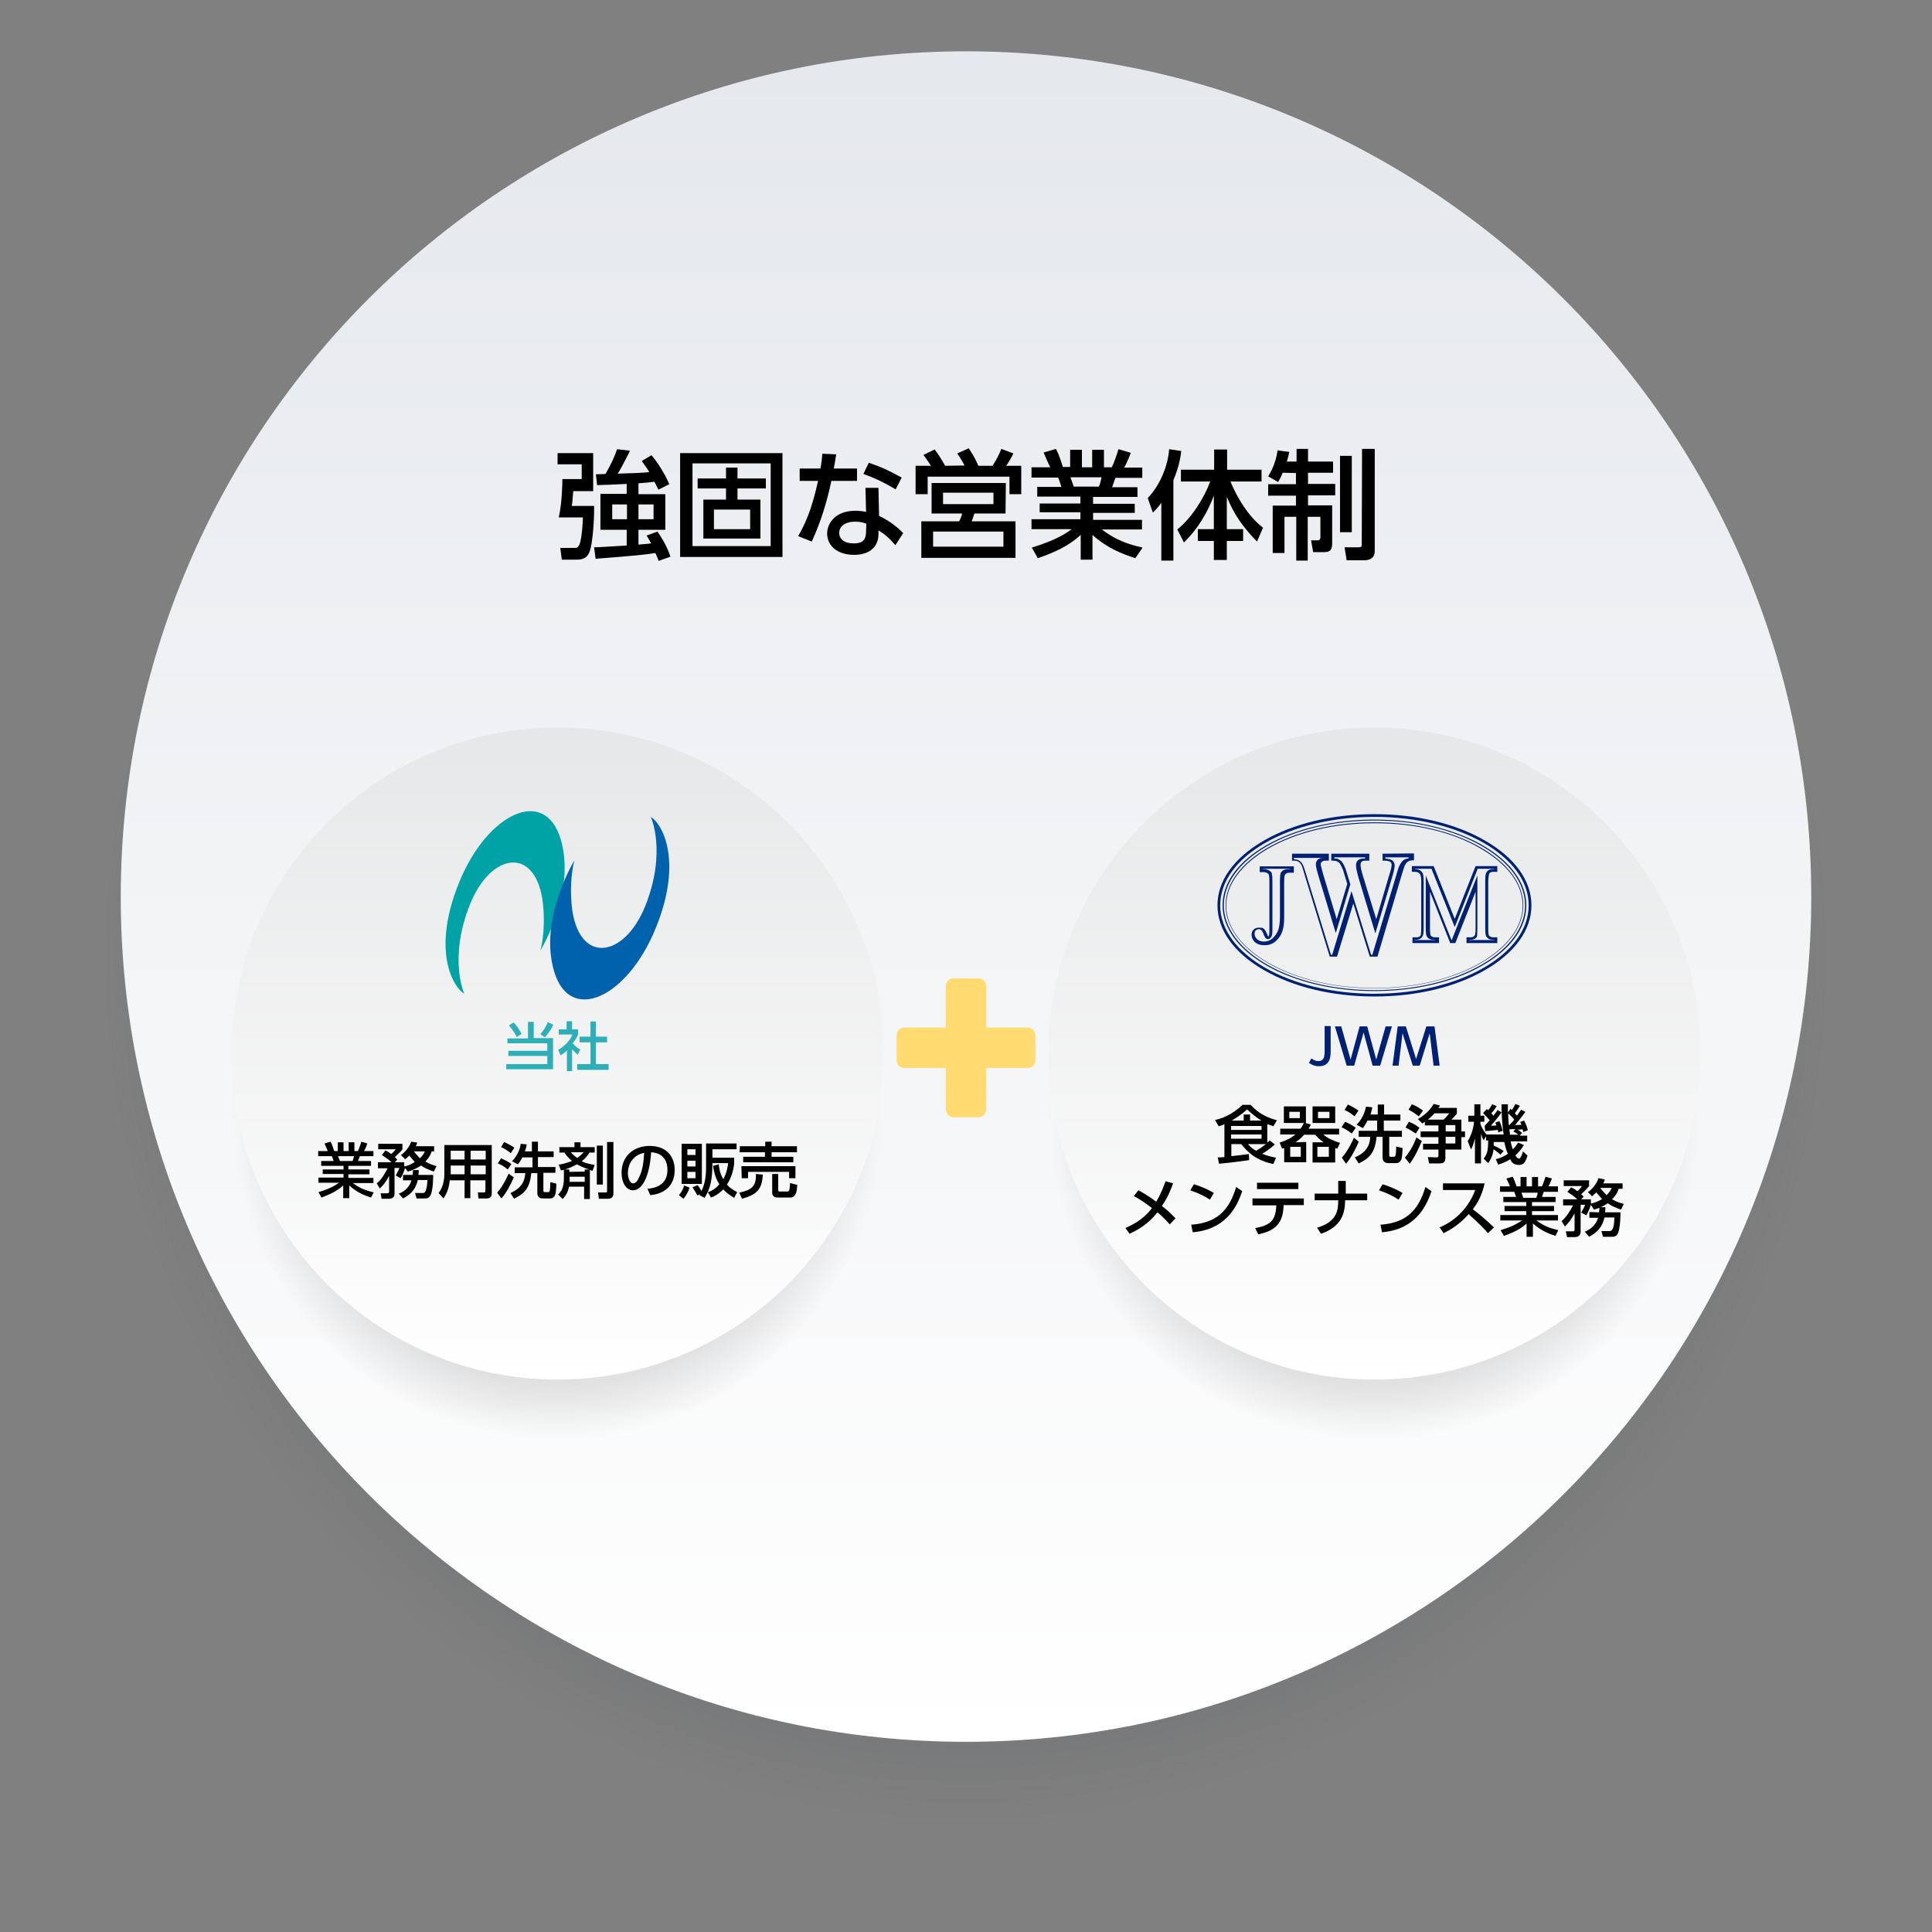 <?xml version="1.0" encoding="utf-8"?>
<!-- Generator: Adobe Illustrator 22.1.0, SVG Export Plug-In . SVG Version: 6.00 Build 0)  -->
<svg version="1.1" id="レイヤー_1" xmlns="http://www.w3.org/2000/svg" xmlns:xlink="http://www.w3.org/1999/xlink" x="0px"
	 y="0px" viewBox="0 0 640 640" style="enable-background:new 0 0 640 640;" xml:space="preserve">
<rect x="0" y="0" width="640" height="640" fill="#808080" stroke="none"/>
<style type="text/css">
	.st0{fill:url(#SVGID_1_);}
	.st1{fill:url(#SVGID_2_);}
	.st2{fill:url(#SVGID_3_);}
	.st3{fill:url(#SVGID_4_);}
	.st4{fill:url(#SVGID_5_);}
	.st5{fill:url(#SVGID_6_);}
	.st6{fill:#2EAEB7;}
	.st7{fill:#00A3A5;}
	.st8{fill:#0062AC;}
	.st9{fill:#FFDB71;}
	.st10{fill:#002173;}
</style>
<radialGradient id="SVGID_1_" cx="-747.77" cy="6563.352" r="285.3" gradientTransform="matrix(0 1 -1 0 6883.352 1065.07)" gradientUnits="userSpaceOnUse">
	<stop  offset="0.852" style="stop-color:#424953;stop-opacity:0.2"/>
	<stop  offset="1" style="stop-color:#424953;stop-opacity:0"/>
</radialGradient>
<path class="st0" d="M319.9,32c157.6,0,285.4,127.7,285.4,285.2S477.5,602.5,319.9,602.6c-157.6,0-285.2-127.8-285.2-285.4
	C34.7,159.7,162.4,32,319.9,32z"/>
<linearGradient id="SVGID_2_" gradientUnits="userSpaceOnUse" x1="-1048.07" y1="6563.352" x2="-488.07" y2="6563.352" gradientTransform="matrix(0 1 -1 0 6883.352 1065.07)">
	<stop  offset="0" style="stop-color:#E5E8EC"/>
	<stop  offset="1" style="stop-color:#FFFFFF"/>
</linearGradient>
<path class="st1" d="M320,17c154.6,0,280,125.3,280,280c0,154.6-125.4,280-280,280S40,451.6,40,297C40.1,142.3,165.4,17,320,17z"/>
<radialGradient id="SVGID_3_" cx="-695.87" cy="6428.052" r="108" gradientTransform="matrix(0 1 -1 0 6883.352 1065.07)" gradientUnits="userSpaceOnUse">
	<stop  offset="0.651" style="stop-color:#000000;stop-opacity:0.2"/>
	<stop  offset="1" style="stop-color:#000000;stop-opacity:0"/>
</radialGradient>
<path class="st2" d="M455.3,261.2c59.7,0,108,48.4,108,108c0,59.7-48.4,108-108,108c-59.7,0-108-48.4-108-108
	C347.3,309.5,395.6,261.1,455.3,261.2z"/>
<linearGradient id="SVGID_4_" gradientUnits="userSpaceOnUse" x1="-824.07" y1="6428.052" x2="-608.07" y2="6428.052" gradientTransform="matrix(0 1 -1 0 6883.352 1065.07)">
	<stop  offset="0" style="stop-color:#E6E7E8"/>
	<stop  offset="1" style="stop-color:#FFFFFF"/>
</linearGradient>
<path class="st3" d="M455.3,241c59.7,0,108,48.4,108,108c0,59.7-48.4,108-108,108c-59.7,0-108-48.4-108-108S395.6,241,455.3,241z"/>
<g>
	<path d="M184.7,150.1h11.8v12.6h-6.6c-0.3,3.5-0.3,3.9-0.5,4.9h7.4c0.1,4.7-0.5,12.3-1.4,14.9c-1,2.9-3,2.9-5,2.9h-4.3l-0.5-3.9
		h4.6c0.9,0,1.2,0,1.7-1c0.4-0.8,1-3.7,1.2-9.1h-8c1.1-4.9,1.2-11.4,1.2-12.7h6.4v-4.9h-8L184.7,150.1L184.7,150.1z M207.6,160.3
		c-1.4,0.1-8.3,0.4-9.8,0.4l-0.4-3.6c0.8,0,2,0,3.2-0.1c2-3.7,2.9-5.4,3.8-8.2l4.3,0.5c-2.3,4.6-3.6,7-4.1,7.6
		c6.2-0.2,7.3-0.2,10.5-0.5c-0.7-1.2-1.5-2.2-2.5-3.7l3.2-1.9c1.9,2.1,4.7,6.6,5.9,9.6l-3.6,1.8c-0.6-1.2-0.7-1.5-1.3-2.6
		c-1.5,0.2-4,0.4-5.3,0.5v3.6h8.9v11.8h-8.9v4.9c1-0.1,2.9-0.2,4.2-0.4c-0.6-1.1-0.9-1.6-1.5-2.6l3.6-1.3c2.5,3.6,3.8,6.7,4.3,8.3
		l-3.9,1.4c-0.4-1-0.5-1.3-1.1-2.6c-3.1,0.5-6.8,0.9-19.8,1.9l-0.5-3.8c1.5,0,9.1-0.5,10.8-0.6v-5.2h-8.7v-11.9h8.7L207.6,160.3
		L207.6,160.3z M202.8,167.1v4.9h4.9v-4.9H202.8z M211.5,167.1v4.9h5v-4.9H211.5z"/>
	<path d="M259.2,150.1v34.4h-33.9v-34.4H259.2z M229.4,153.5v27.4h25.9v-27.4H229.4z M251.9,165.5v12.9H233v-12.9h7.5v-3.7h-9.4
		v-3.3h9.4v-3.6h3.8v3.6h9.4v3.3h-9.4v3.7H251.9z M236.5,168.8v6.5h12v-6.5H236.5z"/>
	<path d="M283.9,155.2v4.1h-8.5c-1.5,7.2-3.6,13.8-6.5,20.1l-4.5-1.8c3.6-6.1,5.2-12.2,6.6-18.3h-6.1v-4.1h6.9
		c0.3-1.8,0.5-3.1,0.6-4.9l4.6,0.2c-0.4,2.5-0.5,3.3-0.8,4.7H283.9z M291.2,170.9c3.3,1.5,6.3,3.9,8,5.7l-2.6,4
		c-2.2-2.6-3.9-3.9-5.6-4.9v1.2c0,5-3.9,6.9-8,6.9c-6,0-9-3.3-9-7.1c0-3.2,2.6-7.5,9.3-7.5c1.6,0,2.9,0.2,3.6,0.4l-0.2-8h4.3
		L291.2,170.9z M287,173.5c-0.8-0.3-1.9-0.7-3.7-0.7c-3.4,0-5.3,1.6-5.3,3.7c0,0.7,0.2,3.5,4.9,3.5c3.2,0,4-1.5,4-4.1L287,173.5
		L287,173.5z M296.7,162.1c-4.1-2.4-6.8-3.7-10.7-5.1l1.8-3.7c4.2,1.4,6.7,2.6,10.9,4.9L296.7,162.1z"/>
	<path d="M319.5,154.2c-0.2-0.5-1.3-2.4-2.4-4l3.8-1.7c1.7,2.6,2.3,3.7,3.2,5.8h4.7c1.4-2.2,2.1-3.6,2.9-5.6l4,1.5
		c-0.8,1.7-2,3.6-2.4,4.1h5v9.4h-3.9v-5.8h-27.1v5.8h-4v-9.4h5.1c-1.3-2-2.1-3.1-2.5-3.6l3.7-1.8c0.9,1.1,1.9,2.6,3.5,5.4
		L319.5,154.2L319.5,154.2z M333.1,170.1h-10.3l-0.9,2.6h14.5v12.1h-31.2v-12.1h12.5c0.5-0.9,0.8-1.6,1-2.6h-10.1V160h24.6
		L333.1,170.1L333.1,170.1z M332.4,176.1h-23.3v5h23.3V176.1z M329.1,163.2h-16.7v3.8h16.7V163.2z"/>
	<path d="M376.1,184.9c-4.3-1.4-9.2-3.2-14.2-7.7v8.2H358v-8.2c-2.5,2.2-5.9,4.9-14.2,7.7l-2-3.5c8.1-2.5,11.5-4.8,13.2-6.1h-13.3
		V172h16.2v-2.3h-13.5v-2.9h13.5v-2.3h-14.3v-3.2h8c-0.2-0.6-0.7-2.4-1.1-3.1h-8.8v-3.4h6.2c-0.3-0.6-1.5-3.2-2.2-4.9l4.1-1.2
		c1,1.9,1.5,3.5,2.3,6h2.4V149h3.9v5.8h3.4V149h3.9v5.8h2.6c0.8-1.6,1.7-4.3,2.2-6l4.1,1.2c-0.2,0.4-1,2.8-2.2,4.9h6v3.4h-8.9
		c-0.2,0.5-0.9,2.6-1.1,3.1h8.4v3.2h-14.7v2.3h13.8v3h-13.8v2.3h16.2v3.2H365c4.6,3.5,8.7,4.9,13.5,6L376.1,184.9z M364,161.2
		c0.3-0.6,0.6-1.5,0.9-3.1h-10.3c0.2,0.5,0.9,2.6,1.1,3.1H364z"/>
	<path d="M384.8,166.4c-1.2,1.8-2.1,2.6-2.9,3.4l-1.7-4.8c4.1-4.3,6.7-10.7,7.1-16.2l4,0.6c-0.2,1.6-0.5,4.6-2.6,9.7v26.6h-4v-19.3
		H384.8z M390,175.4c4.9-4,8.9-10.5,10.9-15.9h-9.7v-3.9h11v-6.7h4.3v6.7h11.4v3.9h-10.3c2.2,5.4,6.1,11.8,10.8,15.3l-2,4.6
		c-4.7-4.8-7.6-9-10-14.8v10.7h5.4v3.9h-5.4v6.3h-4.3v-6.3h-5.3v-3.9h5.3v-11.1c-2.2,5.8-5.4,11.1-9.9,15.5L390,175.4z"/>
	<path d="M424.9,156.6c-0.5,1.3-0.9,2-1.5,3.1l-3.3-1.9c1.6-2.6,2.7-5.5,3.1-8.6l3.9,0.5c-0.2,1-0.4,1.8-0.8,3.2h3.2v-4.2h3.8v4.2
		h8.3v3.7h-8.3v3.7h9v3.8h-9v3.3h8V180c0,2.2-0.8,2.9-2.6,2.9H435l-0.7-3.9h2.2c0.9,0,0.9-0.8,0.9-1.1v-6.7h-4.2v14.5h-3.8v-14.5
		h-3.9v12h-3.9v-15.7h7.7v-3.3h-9.2v-3.8h9.2v-3.7L424.9,156.6L424.9,156.6z M443.9,151h3.9v25.3h-3.9V151z M451.2,148.7h4.2v33.9
		c0,2.4-1.9,3-3.5,3h-5.8l-0.7-4.3h4.7c0.9,0,1-0.3,1-1L451.2,148.7L451.2,148.7z"/>
</g>
<g>
	
		<radialGradient id="SVGID_5_" cx="-695.87" cy="6698.651" r="108" gradientTransform="matrix(0 1 -1 0 6883.352 1065.07)" gradientUnits="userSpaceOnUse">
		<stop  offset="0.651" style="stop-color:#000000;stop-opacity:0.2"/>
		<stop  offset="1" style="stop-color:#000000;stop-opacity:0"/>
	</radialGradient>
	<path class="st4" d="M184.7,261.2c59.7,0,108,48.4,108,108c0,59.7-48.4,108-108,108c-59.7,0-108-48.4-108-108
		C76.7,309.5,125,261.1,184.7,261.2z"/>
	
		<linearGradient id="SVGID_6_" gradientUnits="userSpaceOnUse" x1="-824.07" y1="6698.651" x2="-608.07" y2="6698.651" gradientTransform="matrix(0 1 -1 0 6883.352 1065.07)">
		<stop  offset="0" style="stop-color:#E6E7E8"/>
		<stop  offset="1" style="stop-color:#FFFFFF"/>
	</linearGradient>
	<path class="st5" d="M184.7,241c59.7,0,108,48.4,108,108c0,59.7-48.4,108-108,108c-59.7,0-108-48.4-108-108
		C76.7,289.4,125,241,184.7,241z"/>
</g>
<g>
	<path class="st6" d="M176.8,338.4v5.5h6.4v10.3h-15.5v-1.7h13.6v-2.7h-12.9v-1.7h12.9v-2.5h-13.2V344h6.8v-5.5h1.9V338.4z
		 M171.2,343.5c-0.5-0.9-1.6-2.7-2.6-3.8l1.5-1c1.1,1.1,1.7,2,2.7,3.8L171.2,343.5z M179,342.6c1-1.1,1.9-2.6,2.5-4l1.8,0.9
		c-0.7,1.5-1.7,2.9-2.8,4.1L179,342.6z"/>
	<path class="st6" d="M189.6,354.8h-1.8V348c-1,1-1.6,1.2-2.1,1.6l-0.8-1.8c2.3-1.4,4-3.2,4.7-5.1h-4.5V341h2.6v-2.7h1.8v2.7h2v1.7
		c-0.3,0.7-0.7,1.6-1.8,2.9c0.9,1,1.4,1.4,2.5,2.1l-0.8,1.7c-0.8-0.7-1.2-1.1-1.9-1.8v7.1L189.6,354.8L189.6,354.8z M195.6,338.4
		h1.8v5h3.7v1.9h-3.7v7.2h4.2v1.9h-10.4v-1.9h4.4v-7.2H192v-1.9h3.6V338.4z"/>
</g>
<g>
	<path d="M122.9,396.7c-2.1-0.7-4.6-1.6-7.2-4v4.2h-2v-4.2c-1.2,1.1-3.1,2.5-7.2,4l-1-1.8c4.2-1.2,5.9-2.5,6.8-3.1h-6.8v-1.7h8.3
		v-1.2h-6.9v-1.5h6.9v-1.2h-7.4v-1.6h4.1c-0.1-0.3-0.3-1.2-0.6-1.6h-4.5v-1.7h3.2c-0.1-0.3-0.8-1.7-1.1-2.5l2-0.6
		c0.5,0.9,0.8,1.8,1.2,3.1h1.2v-2.9h1.9v2.9h1.7v-2.9h1.9v2.9h1.2c0.3-0.8,0.9-2.3,1.1-3.1l2,0.6c-0.1,0.2-0.5,1.5-1.1,2.5h3.1v1.7
		h-4.5c-0.1,0.2-0.5,1.4-0.6,1.6h4.3v1.6h-7.5v1.2h7v1.6h-7v1.2h8.3v1.7h-6.8c2.4,1.8,4.4,2.5,6.9,3.1L122.9,396.7z M116.8,384.6
		c0.1-0.3,0.3-0.8,0.5-1.6H112c0.1,0.2,0.5,1.4,0.6,1.6H116.8z"/>
	<path d="M134.2,386.9c-0.6,1.8-1.1,2.8-1.5,3.4l-1.6-0.9c0.2-0.5,0.9-1.5,1.2-2.5h-1.6v8.6c0,0.8-0.5,1.6-1.8,1.6h-2.5l-0.3-1.8
		h2.1c0.5,0,0.7-0.1,0.7-0.6v-5.2c-1,2-2,3.2-3.1,4.2l-1-1.7c1.5-1.1,2.8-3.4,3.6-5h-3.2v-2h4.5c-1.2-1.1-1.4-1.1-3.2-2.4l1.2-1.5
		c0.6,0.3,1,0.5,1.9,1.2c1-0.9,1.2-1.2,1.5-1.6h-5.8v-1.8h8v1.8c-0.3,0.5-0.5,0.7-2.5,2.6c0.3,0.3,0.5,0.5,0.8,0.8l-0.8,0.9h3.1v1.4
		c0.3-0.1,1.9-0.3,3.5-1.5c-0.5-0.5-1-1.1-1.8-2.1c-0.7,0.7-1,0.9-1.4,1.2l-1.4-1.4c1.5-0.9,2.9-2.9,3.4-4.4l2,0.3
		c-0.1,0.5-0.2,0.8-0.5,1.2h6.1v1.7H143c-0.1,0.5-0.6,1.8-2.1,3.4c1.6,0.9,2.8,1.2,3.7,1.5l-0.9,1.8c-1.9-0.7-3.2-1.2-4.2-2
		c-1.7,1.1-3.3,1.7-4.4,2L134.2,386.9z M136.7,389.2c0.1-0.7,0.1-1,0.1-1.6h1.9c0,0.5,0,0.8-0.1,1.6h4.9c0,0.5,0,4.4-0.7,6.3
		c-0.5,1.5-1.5,1.5-2.1,1.5H138l-0.5-1.8h2.4c0.5,0,0.8,0,1.1-0.7s0.5-1.8,0.6-3.6h-3.2c-0.6,2.6-1.9,4.6-4.9,6.1l-1.4-1.6
		c0.9-0.3,3.3-1.4,4.2-4.4h-2.8v-1.8H136.7L136.7,389.2z M137.1,381.4c0.9,1.2,1.6,1.8,2,2.3c1.1-1.1,1.5-1.8,1.6-2.3H137.1z"/>
	<path d="M162.9,395.3c0,0.6-0.1,1.7-1.7,1.7h-2.7l-0.2-2h2c0.1,0,0.5,0,0.5-0.5V391h-5v5.9h-1.9V391H149c-0.2,1.8-0.6,3.8-2.1,6
		l-1.6-1.8c0.5-0.7,1.9-2.6,1.9-6.4v-9.5h15.7L162.9,395.3L162.9,395.3z M153.9,381.2h-4.6v2.9h4.6V381.2z M153.9,386.1h-4.6v2.9
		h4.6V386.1z M160.9,381.2h-5v2.9h5V381.2z M160.9,386.1h-5v2.9h5V386.1z"/>
	<path d="M170.2,390c-0.9,2.1-2.4,5.1-4.1,7l-1.4-1.9c2.1-2.4,3.5-5.7,3.8-6.3L170.2,390z M166,383.7c1,0.5,2.4,1.1,3.4,1.9
		l-1.2,1.8c-1.1-0.9-2-1.5-3.3-2L166,383.7z M167,378.3c1,0.5,2.5,1.2,3.4,1.9l-1.2,1.8c-1.5-1.2-2.5-1.7-3.2-2L167,378.3z
		 M173.1,383.3c-0.6,1.2-1.1,1.8-1.5,2.4l-2-1c2.3-2.4,2.8-4.9,2.9-5.8l2,0.2c-0.1,0.6-0.2,1.1-0.6,2.3h2.3v-3.2h2v3.2h5.2v1.9h-5.2
		v3.3h5.8v1.9h-4v5.7c0,0.7,0.1,0.7,0.6,0.7h0.9c0.5,0,0.8-0.1,0.8-3.3l2,0.5c0,0.9-0.1,3.5-0.6,4.1c-0.6,0.8-1.1,0.8-1.6,0.8H180
		c-0.6,0-2,0-2-1.8v-6.6h-2c-0.5,4.9-2.1,6.7-5.7,8.5l-1.2-1.9c2-0.9,4.7-2.5,4.9-6.6h-3.5v-1.9h5.9v-3.3h-3.3V383.3z"/>
	<path d="M188.5,393.1c-0.5,2.4-1.5,3.4-2.1,4.1l-1.5-1.5c0.9-0.9,1.9-2.1,1.9-5.4v-2.8c-0.2,0.1-0.3,0.1-1,0.2l-0.7-1.9
		c0.9-0.1,2.5-0.5,4.4-1.2c-1.7-1.4-2.4-2.6-2.5-2.8h-1.7V380h5v-1.6h2v1.6h4.7v1.8h-1.7c-0.5,0.6-1,1.7-2.6,2.9
		c1.7,0.8,3.2,1,4.3,1.2l-0.7,1.9c-0.6-0.1-0.7-0.1-0.9-0.2v9.6h-1.9v-4.1L188.5,393.1L188.5,393.1z M193.7,388.1v-0.7h1.6
		c-0.9-0.2-2.4-0.7-4.2-1.7c-2,1.1-3.5,1.6-4.1,1.7h1.6v0.8L193.7,388.1L193.7,388.1L193.7,388.1z M193.7,391.4v-1.6h-5v0.7
		c0,0.5,0,0.8,0,1h5V391.4z M189.1,381.7c0.7,0.8,1.4,1.4,2.1,1.9c1.1-0.8,1.7-1.4,2.1-1.9H189.1z M197.7,379.5h2v12.9h-2V379.5z
		 M201.2,378.3h2v17.1c0,1.7-1.6,1.7-1.6,1.7h-3.2l-0.3-2.1h2.7c0.3,0,0.3-0.2,0.3-0.5v-16.2H201.2z"/>
	<path d="M214.5,393.8c2.1-0.2,6.6-0.9,6.6-6.3c0-2.3-0.9-5.5-5.4-5.8c-0.6,8.9-3.3,12.6-6,12.6c-2.4,0-3.8-2.7-3.8-5.8
		c0-5.7,4.2-8.9,9.3-8.9c6.2,0,8.3,4.2,8.3,7.9c0,7.6-6.8,8.3-8.1,8.4L214.5,393.8z M208,388.7c0,1.1,0.5,3.3,1.7,3.3
		c0.8,0,1.4-0.7,1.8-1.6c1.4-2.5,1.7-5.5,1.9-8.5C209.8,382.6,208,385.4,208,388.7z"/>
	<path d="M228.4,393.4c-0.2,0.9-0.9,2.4-2,3.7l-1.5-1.2c0.8-0.9,1.5-2.1,1.7-3.2L228.4,393.4z M225.8,378.9h6.7v13.3h-6.7V378.9z
		 M227.7,380.7v1.9h2.7v-1.9H227.7z M227.7,384.5v1.9h2.7v-1.9H227.7z M227.7,388.2v2.1h2.7v-2.1H227.7z M231.7,395.9
		c0.1-0.1,0.2-0.2,0.2-0.3L231,396c-0.3-0.7-0.5-0.9-1.6-2.7l1.7-0.7c0.5,0.6,1.1,1.6,1.2,2c1.5-2.6,1.6-6.4,1.6-7.9v-7.9H244v1.9
		h-8v2.8h7.2v2c-0.1,1-0.6,4.3-2.4,6.9c0.7,0.8,1.6,1.6,3.4,2.5l-1,1.9c-0.8-0.5-2.1-1.2-3.6-2.8c-1.6,1.6-3.1,2.4-4.1,2.7l-1-1.8
		c0.8-0.2,2.3-0.8,3.8-2.6c-1.6-2.4-1.9-5-2.1-6.1l1.9-0.5c0.1,1.1,0.3,2.9,1.5,4.9c1.2-2.1,1.5-4.4,1.6-5.3H236
		c0,5.1-0.6,8.4-2.6,11.5L231.7,395.9z"/>
	<path d="M252.7,389.1c-0.3,5-2,6.6-6.9,8l-0.9-2c3.7-0.9,5.7-1.8,5.5-6.2L252.7,389.1z M245.1,379.7h8.4v-1.5h2.1v1.5h8.4v2h-8.4
		v1.5h7.2v1.8h-16.6v-1.8h7.2v-1.5H245L245.1,379.7L245.1,379.7z M245.6,386.3h17.9v4h-2.1v-2.1h-13.6v2.1h-2.1L245.6,386.3
		L245.6,386.3z M264.1,392.5c-0.1,1.5-0.2,2.5-0.6,3.1c-0.6,1.1-1.4,1.1-1.7,1.1h-4.2c-0.6,0-1.8-0.2-1.8-1.6v-6.2h2v5.3
		c0,0.2,0,0.5,0.3,0.5h2.9c0.1,0,0.3-0.1,0.5-0.5c0.1-0.5,0.2-1.9,0.2-2.3L264.1,392.5z"/>
</g>
<g>
	<path class="st7" d="M179,314.9c0,0,12-19.5,6.7-37s-24.3-8.5-33.6,14.4c-9.3,22.8-1.9,34.8,1.7,36.9c0,0-5.3-11.5,1.8-29.4
		s22.3-19.6,24.3-0.1C180.8,309.2,179,314.9,179,314.9"/>
	<path class="st8" d="M190.3,285c0,0-12,19.5-6.7,36.9c5.3,17.5,24.3,8.5,33.6-14.4c9.3-22.8,1.9-34.8-1.6-36.9
		c0,0,5.3,11.5-1.8,29.4c-7.1,17.8-22.4,19.5-24.4,0.1C188.5,290.6,190.3,285,190.3,285"/>
</g>
<path class="st9" d="M340.4,340.4h-13.7v-13.7c0-1.5-1.2-2.6-2.6-2.6h-8.2c-1.5,0-2.6,1.2-2.6,2.6v13.7h-13.7
	c-1.5,0-2.6,1.2-2.6,2.6v8.2c0,1.5,1.2,2.6,2.6,2.6h13.7v13.7c0,1.5,1.2,2.6,2.6,2.6h8.2c1.5,0,2.6-1.2,2.6-2.6v-13.7h13.7
	c1.5,0,2.6-1.2,2.6-2.6V343C343,341.6,341.8,340.4,340.4,340.4z"/>
<g>
	<path d="M420,378.4c0.4-0.4,0.4-0.4,0.6-0.6l1.7,1.3c-1.5,1.4-3.1,2.5-4.2,3.1c1.4,0.6,2.6,0.9,4.6,1.3l-0.9,2.1
		c-3.8-0.8-7.4-2.4-10.6-6.6h-3.3v4c2-0.2,3.9-0.5,5.8-0.7l0.1,2c-1.8,0.2-3.5,0.6-10,1.2l-0.4-2.1c0.8,0,1.3,0,2.2-0.1v-10.9
		c-0.8,0.4-1.2,0.5-1.9,0.7l-1.2-2.1c4-0.8,7.2-3.2,9.1-5h2.7c2.5,2.7,5,4.1,8.7,5.1l-1.2,2c-0.9-0.4-1.4-0.5-2-0.7v6L420,378.4
		L420,378.4z M417.9,373h-10.1v1.3h10.1V373z M417.9,375.8h-10.1v1.4h10.1V375.8z M417.9,371.2c-1.3-0.7-2.7-1.8-4.8-3.7
		c-2.1,2-4.6,3.4-5.1,3.7h4v-2h2.1v2H417.9z M413.4,379c0.8,0.9,1.4,1.5,2.7,2.2c1.7-0.9,2.9-2,3.3-2.2H413.4z"/>
	<path d="M432.7,378.3v6.7h-7.3v-4.7c-0.4,0.1-0.5,0.1-0.7,0.2l-0.8-2c2.2-0.7,3.8-1.5,5.2-2.7h-5v-1.9h6.7c0.6-0.8,0.7-1.1,1.1-1.9
		h-6.6v-5.5h7.3v5.5h-0.2l1.8,0.5c-0.2,0.6-0.5,0.9-0.7,1.4h10.1v1.9h-5.2c1.4,1.4,3.7,2.2,5.5,2.8l-0.9,1.9
		c-0.5-0.1-0.6-0.2-0.7-0.2v4.8h-7.5v-6.7h3.7c-0.9-0.6-1.7-1.2-2.8-2.5H432c-1.1,1.3-2.2,2-2.8,2.5L432.7,378.3L432.7,378.3z
		 M430.6,368.3h-3.5v2.1h3.5V368.3z M430.9,379.9h-3.5v3.3h3.5V379.9z M442.3,366.5v5.5h-7.5v-5.5H442.3z M440.2,379.9h-3.8v3.3h3.8
		V379.9z M440.4,368.3h-3.8v2.1h3.8V368.3z"/>
	<path d="M450.1,378.2c-0.9,2.2-2.5,5.3-4.2,7.3l-1.4-2c2.2-2.5,3.7-5.9,4-6.6L450.1,378.2z M445.6,371.6c1.1,0.5,2.5,1.2,3.5,2
		l-1.3,1.9c-1.2-0.9-2.1-1.5-3.4-2.1L445.6,371.6z M446.5,365.9c1.1,0.5,2.6,1.3,3.5,2l-1.3,1.9c-1.5-1.3-2.6-1.8-3.3-2.1
		L446.5,365.9z M453,371.2c-0.6,1.3-1.2,1.9-1.5,2.5l-2.1-1.1c2.4-2.5,2.9-5.1,3.1-6l2.1,0.2c-0.1,0.6-0.2,1.2-0.6,2.4h2.4v-3.3h2.1
		v3.3h5.4v2h-5.5v3.4h6v2h-4.2v5.9c0,0.7,0.1,0.7,0.6,0.7h0.9c0.5,0,0.8-0.1,0.8-3.4l2.1,0.5c0,0.9-0.1,3.7-0.6,4.2
		c-0.6,0.8-1.2,0.8-1.7,0.8h-2.2c-0.6,0-2.1,0-2.1-1.9v-6.8h-2c-0.5,5.1-2.2,7-5.9,8.8l-1.3-2c2.1-0.9,5-2.6,5.1-6.8h-3.8v-2h6.1
		v-3.4L453,371.2L453,371.2z"/>
	<path d="M465.4,383.5c1.3-1.7,2.6-3.4,3.8-6.7l1.8,1.2c-0.5,1.1-1.9,4.7-4,7.5L465.4,383.5z M469,375.5c-1.4-0.9-2-1.3-3.4-2
		l1.1-1.9c1.2,0.5,2,0.8,3.5,2L469,375.5z M470,369.8c-1.2-0.9-2.5-1.8-3.4-2.2l1.1-1.8c1.1,0.4,2.5,1.2,3.7,2.1L470,369.8z
		 M482.6,367.1v1.8c-0.5,0.6-0.7,0.9-1.8,2h3.3v3.9h1.2v1.9h-1.2v4.1h-5.3v2.8c0,1.7-1.1,1.8-2,1.8h-3.4l-0.4-2.1l2.9,0.1
		c0.5,0,0.6-0.2,0.6-0.6v-2h-5.1v-1.9h5.1v-2.2h-5.9v-1.9h5.9v-2H472v-1.2c-0.2,0.2-0.4,0.2-0.8,0.6l-1.5-1.5c2.5-1.5,4-2.9,5.2-5
		l2.1,0.5c-0.2,0.5-0.4,0.6-0.6,0.8h6.1L482.6,367.1L482.6,367.1z M475.2,368.8c-0.8,0.9-1.5,1.5-2.2,2.1h5.2
		c0.9-0.9,1.3-1.3,1.9-2.1H475.2z M482.1,372.7h-3.2v2.1h3.2V372.7z M482.1,376.6h-3.2v2.2h3.2V376.6z"/>
	<path d="M497,382.5c-0.8-0.9-2-1.5-2.2-1.8c-0.4,2.5-1.1,3.5-1.8,4.6l-1.5-1.5c1.3-1.7,1.4-2.8,1.5-6h-0.7v-1.4l-0.8,1.3
		c-0.4-0.6-0.6-1.1-0.9-2.1v9.8h-2v-8.3c-0.4,1.4-0.5,2.1-1.3,3.7l-1.1-2.8c1.2-1.9,1.9-4.2,2.1-6.4h-1.9v-2h2v-3.8h2v3.8h1.3v2
		h-1.3v0.7c0.2,0.6,0.7,1.9,2,3.5h5.7c-0.4-2.5-0.7-6.1-0.7-10h2.1c0,0.9,0,1.5,0,2.7l0.9-1.2c0.2,0.2,0.2,0.2,0.4,0.4
		c0.5-0.6,0.8-1.2,1.2-2l1.5,0.6c-0.4,0.5-0.7,1.2-1.7,2.5c0.2,0.2,0.5,0.5,0.7,0.8c0.8-1.1,1.2-1.7,1.4-2l1.4,0.7
		c-1.4,2-1.7,2.2-3.4,4.4c1.2,0,1.5-0.1,2.1-0.1c-0.2-0.5-0.2-0.7-0.5-0.9l1.4-0.5c0.8,1.5,1.1,2.7,1.2,3.2l-1.5,0.6
		c-0.1-0.6-0.2-0.7-0.2-0.9c-0.6,0.1-1.2,0.1-1.7,0.1c0.5,0.2,0.6,0.4,1.5,1.1l-0.8,0.9h2.5v1.9h-5.5c0.2,0.9,0.5,2,0.7,2.6
		c1.1-0.9,1.4-1.7,1.8-2.2l1.9,0.8c-0.4,0.7-1.2,2-2.8,3.4c0.2,0.5,0.7,1.1,1.2,1.1s1.1-1.5,1.3-2.4l1.5,1.4
		c-0.7,2.5-1.5,3.1-2.8,3.1c-1.5,0-2.4-0.6-2.9-1.9c-1.9,1.2-3.2,1.5-4,1.8l-0.8-1.8c0.8-0.2,2.1-0.5,4-1.8
		c-0.4-0.8-0.8-2.1-1.2-3.9h-3.5c0,0.5,0,0.8,0,1.2c1.5,0.6,2.6,1.3,3.3,1.8L497,382.5z M491.8,373c0.4-0.5,0.8-0.9,1.7-1.9
		c-0.4-0.4-1.2-1.3-2.2-2.4l1.2-1.3c0.2,0.1,0.4,0.2,0.5,0.4c0.5-0.6,0.8-1.1,1.3-2l1.5,0.6c-0.4,0.6-0.8,1.4-1.8,2.4
		c0.2,0.2,0.5,0.5,0.7,0.8c0.7-0.9,1.1-1.4,1.4-1.9l1.3,0.8c-1.2,1.8-3.4,4.2-3.5,4.4c0.5,0,1.3,0,1.8-0.1c-0.1-0.4-0.2-0.6-0.4-0.9
		l1.4-0.5c0.6,1.2,0.8,2.2,1.1,3.2l-1.5,0.5c0-0.4-0.1-0.5-0.1-0.8c-0.1,0-3.9,0.4-4.2,0.4L491.8,373h0.2l0,0H491.8z M501.6,370.9
		c-0.6-0.8-1.3-1.5-2-2.1c0,0.9,0.1,2.8,0.2,3.9h0.2C501,371.7,501.4,371.2,501.6,370.9z M502,374c-0.2,0-1.9,0.1-2,0.1
		c0.1,0.7,0.2,1.5,0.2,1.8h2.8c-0.7-0.5-0.9-0.7-1.7-1.1L502,374z"/>
	<path d="M377.1,394.3c2.9,1.5,5.3,3.3,5.9,3.8c1.9-3.2,2.7-5.7,3.1-6.8l2.5,0.7c-0.7,2-1.7,4.5-3.7,7.5c1.9,1.5,2.6,2.1,4.5,4.1
		l-1.9,2c-1.9-2.2-3.8-3.8-4.1-4c-3.4,4.4-7.2,6.1-9.2,7.1l-1.4-1.9c2-0.9,5.8-2.6,8.8-6.6c-1.4-1.1-3.4-2.6-6-4L377.1,394.3z"/>
	<path d="M400.8,397.4c-1.3-0.9-3.3-2-6.5-3.1l1.2-2c3.5,1.1,5.5,2.2,6.6,2.9L400.8,397.4z M394.6,405.7c8.3-0.6,12.5-4.5,14.9-12.5
		l2,1.4c-1.2,3.3-4.2,12.6-16.4,13.6L394.6,405.7z"/>
	<path d="M415.8,406.8c5.3-0.9,6.8-2.8,7-7.5h-7.9V397h17v2.2h-6.7c-0.1,6.1-2.8,8.5-8.4,9.7L415.8,406.8z M430.1,391.8v2.1h-13.7
		v-2.1H430.1z"/>
	<path d="M452.9,395.4v2.2h-7.3c-0.1,4.5-1.2,8.7-8,11.1l-1.3-2c6.6-2,7-5.7,7-9.1h-7.8v-2.2h7.8v-4.2h2.5v4.2H452.9L452.9,395.4z"
		/>
	<path d="M463.3,397.4c-1.3-0.9-3.3-2-6.5-3.1l1.2-2c3.5,1.1,5.5,2.2,6.6,2.9L463.3,397.4z M457.3,405.7c8.3-0.6,12.5-4.5,14.9-12.5
		l2,1.4c-1.2,3.3-4.2,12.6-16.4,13.6L457.3,405.7z"/>
	<path d="M491.8,392c-0.9,4.2-2.5,6.7-3.9,8.6c1.2,0.9,3.8,2.9,7,6l-2,1.9c-0.9-1.1-2.8-3.1-6.4-6.3c-2.8,3.2-5.8,5.1-8.3,6.3
		l-1.3-1.9c2.5-1.1,8.7-4.2,11.8-12.4H478V392H491.8z"/>
	<path d="M515.3,409.4c-2.2-0.7-4.8-1.7-7.5-4.1v4.4h-2.1v-4.4c-1.3,1.2-3.2,2.6-7.5,4.1l-1.1-1.9c4.4-1.3,6.1-2.6,7.1-3.2H497v-1.8
		h8.6v-1.3h-7.2v-1.7h7.2v-1.3H498v-1.7h4.2c-0.1-0.4-0.4-1.3-0.6-1.7h-4.7V393h3.3c-0.1-0.4-0.8-1.8-1.2-2.6l2.1-0.6
		c0.5,0.9,0.8,1.9,1.3,3.2h1.3v-3.1h2v3.1h1.8v-3.1h2v3.1h1.3c0.4-0.8,0.9-2.4,1.2-3.2l2.1,0.6c-0.1,0.2-0.5,1.5-1.2,2.6h3.2v1.8
		h-4.7c-0.1,0.2-0.5,1.4-0.6,1.7h4.5v1.7h-7.8v1.3h7.3v1.7h-7.3v1.3h8.6v1.8H509c2.5,1.9,4.6,2.6,7.2,3.2L515.3,409.4z M508.9,396.8
		c0.1-0.4,0.4-0.8,0.5-1.7H504c0.1,0.2,0.5,1.4,0.6,1.7H508.9z"/>
	<path d="M527,399.1c-0.6,1.9-1.2,2.9-1.5,3.5l-1.7-0.9c0.2-0.5,0.9-1.5,1.3-2.6h-1.5v9c0,0.8-0.5,1.7-1.9,1.7h-2.6l-0.4-1.9h2.2
		c0.5,0,0.7-0.1,0.7-0.6v-5.4c-1.1,2.1-2.1,3.3-3.2,4.4l-1.1-1.8c1.5-1.2,2.9-3.5,3.8-5.2h-3.3v-2h4.7c-1.3-1.2-1.4-1.2-3.3-2.5
		l1.3-1.5c0.6,0.4,1.1,0.5,2,1.3c1.1-0.9,1.3-1.3,1.5-1.7h-6V391h8.4v1.9c-0.4,0.5-0.5,0.7-2.6,2.7c0.4,0.4,0.5,0.5,0.8,0.8
		l-0.8,0.9h3.2v1.4c0.4-0.1,2-0.4,3.7-1.5c-0.5-0.5-1.1-1.2-1.9-2.2c-0.7,0.7-1.1,0.9-1.4,1.3l-1.4-1.4c1.5-0.9,3.1-3.1,3.5-4.6
		l2.1,0.4c-0.1,0.5-0.2,0.8-0.5,1.3h6.4v1.8h-1.3c-0.1,0.5-0.6,1.9-2.2,3.5c1.7,0.9,2.9,1.3,3.9,1.5l-0.9,1.9
		c-2-0.7-3.3-1.3-4.4-2.1c-1.8,1.2-3.4,1.8-4.6,2.1L527,399.1z M529.7,401.6c0.1-0.7,0.1-1.1,0.1-1.7h2c0,0.5,0,0.8-0.1,1.7h5.1
		c0,0.5,0,4.6-0.7,6.6c-0.5,1.5-1.5,1.5-2.2,1.5H531l-0.5-1.9h2.5c0.5,0,0.8,0,1.2-0.7s0.5-1.9,0.6-3.8h-3.3c-0.6,2.7-2,4.8-5.1,6.4
		L525,408c0.9-0.4,3.4-1.4,4.4-4.6h-2.9v-1.9L529.7,401.6L529.7,401.6z M530.1,393.5c0.9,1.3,1.7,1.9,2.1,2.4
		c1.2-1.2,1.5-1.9,1.7-2.4H530.1z"/>
</g>
<g>
	<path class="st10" d="M440.8,339.9v8.1c0,1.8,0,5.2-3.9,5.2c-1.7,0-2.6-0.7-3.3-1.1l0.8-1.5c0.3,0.2,1.2,0.9,2.3,0.9
		c2,0,2.1-1.7,2.1-3.3v-8.3L440.8,339.9L440.8,339.9z"/>
	<path class="st10" d="M448.6,353h-2.5l-3.9-13h2.1l3.1,11l3-11h2.5l3,11l3.1-11h2.1l-3.9,13h-2.5l-3-11L448.6,353z"/>
	<path class="st10" d="M470.3,353H468l-3.4-10.7l-1.3,10.7h-2l1.7-13h2.7l3.4,10.8l3.4-10.8h2.7l1.7,13h-2l-1.3-10.7L470.3,353z"/>
</g>
<g>
	<path class="st10" d="M455.3,330.1c-13.9,0-26.9-3.1-36.7-8.8c-9.9-5.7-15.3-13.3-15.3-21.4s5.4-15.7,15.3-21.4
		c9.8-5.7,22.8-8.8,36.7-8.8s26.9,3.1,36.7,8.8c9.9,5.7,15.3,13.3,15.3,21.4s-5.4,15.7-15.3,21.4C482.2,327,469.2,330.1,455.3,330.1
		z M455.3,270.6c-28.2,0-51.1,13.1-51.1,29.3s22.9,29.3,51.1,29.3s51.1-13.1,51.1-29.3S483.5,270.6,455.3,270.6z"/>
	<g>
		<path class="st10" d="M417.3,287v1.9h1.4c0.4,0,0.8,0.1,1.2,0.4c0.2,0.1,0.4,0.3,0.4,0.5c0.1,0.2,0.2,0.7,0.2,2.2v16.5
			c0,1.1-0.2,1.6-0.3,1.7c0,0,0,0.1-0.1,0.1c-0.1-0.1-0.1-0.2-0.1-0.3c-0.5-1.2-0.9-1.9-1.2-2.2c-0.4-0.4-0.8-0.5-1.3-0.5
			c-0.1,0-0.3,0-0.4,0s-0.1,0-0.2,0c-0.6,0-1.2,0.2-1.7,0.7c-0.4,0.4-0.6,1-0.6,1.7c0,0.9,0.4,1.7,1.1,2.4c0.7,0.6,1.7,1,2.8,1
			c0.1,0,0.1,0,0.2,0h0.1h0.1c0.1,0,0.1,0,0.2,0c1.4,0,2.6-0.5,3.6-1.4s1.7-2,2.1-3.2s0.6-2.7,0.6-4.6v-11.8c0-1.9,0.2-2.3,0.3-2.4
			c0.3-0.4,0.8-0.6,1.5-0.6h1.4V287H417.3z M424.4,288.9c-0.3,0.4-0.4,1.4-0.4,2.9v11.8c0,1.8-0.2,3.2-0.5,4.3c-0.4,1.1-1,2-1.8,2.8
			s-1.9,1.2-3.1,1.2c-0.9,0-1.7-0.3-2.2-0.8s-0.8-1.1-0.8-1.7c0-0.5,0.1-0.9,0.3-1.1c0.3-0.3,0.7-0.5,1.1-0.5c0.3,0,0.5,0.1,0.8,0.3
			c0.2,0.1,0.5,0.6,1,1.9c0.3,0.7,0.7,1.1,1.2,1.1c0.4,0,0.7-0.2,1.1-0.7c0.3-0.4,0.4-1.2,0.4-2.2v-16.4c0-1.3-0.1-2.1-0.2-2.5
			s-0.4-0.6-0.8-0.9c-0.5-0.3-1.1-0.5-1.6-0.5h-0.5v-0.1h9v0.1h-0.5C425.6,287.9,424.9,288.3,424.4,288.9z"/>
		<path class="st10" d="M458,282.8v2.3h0.6c0.7,0,1.3,0.1,1.8,0.3c0.2,0.1,0.3,0.2,0.4,0.4c0.1,0.2,0.2,0.4,0.2,0.6
			c0,0.7-0.3,2-0.9,3.8l-4.2,14.3l-4.3-14c-0.6-1.9-0.9-3.2-0.9-4c0-0.4,0.1-0.8,0.3-1c0.2-0.2,0.6-0.4,1.2-0.4h1.4v-2.3H441v2.3
			h0.6c0.6,0,0.9,0.1,1,0.1c0.3,0.1,0.6,0.3,0.9,0.5c0.2,0.1,0.4,0.4,0.5,0.6c0.3,0.6,0.6,1.2,0.9,1.9l1.4,4.6l-3.5,11.7l-4.4-14.6
			c-0.7-2.5-0.9-3.3-0.9-3.6c0-0.3,0.1-0.6,0.4-0.8c0.3-0.3,0.6-0.4,1.2-0.4h1.1v-2.3H428v2.3h0.6c0.7,0,1.2,0.1,1.6,0.4
			c0.4,0.2,0.6,0.6,0.9,1c0.1,0.2,0.4,0.9,1.1,3.4l8.3,27h2.4l5.4-17.6l5.4,17.4l0.1,0.2h2.5l7.8-26.3c0.6-2,1-3.3,1.2-3.8
			c0.4-0.7,0.7-1.2,1.1-1.4c0.4-0.2,0.8-0.4,1.4-0.4h0.6v-2.3L458,282.8L458,282.8L458,282.8z M438.5,284.2h-0.2
			c-0.8,0-1.4,0.2-1.8,0.6s-0.6,0.9-0.6,1.6c0,0.6,0.3,1.9,0.9,3.9l5.7,18.8l4.8-16.1v-0.1l-1.5-4.9c-0.3-0.8-0.6-1.5-1-2.1
			c-0.2-0.3-0.4-0.6-0.7-0.8c-0.4-0.3-0.7-0.5-1.1-0.6c-0.2-0.1-0.6-0.1-1-0.1V284h10.2v0.4h-0.5c-0.8,0-1.4,0.2-1.9,0.6
			c-0.4,0.4-0.6,1-0.6,1.7c0,0.8,0.3,2.2,0.9,4.3l5.5,18.2l5.5-18.4c0.6-2,0.9-3.3,0.9-4.1c0-0.4-0.1-0.8-0.3-1.1
			c-0.2-0.4-0.5-0.6-0.9-0.8c-0.5-0.2-1.1-0.3-1.9-0.4V284h7.7v0.4c-0.6,0-1.2,0.2-1.6,0.5c-0.5,0.3-0.9,0.9-1.4,1.8
			c-0.3,0.6-0.7,1.9-1.3,4l-7.7,25.6h-0.4l-6.5-21.1l-6.4,21.1h-0.4l-8.1-26.3c-0.6-2-1-3.2-1.2-3.5c-0.3-0.6-0.7-1.1-1.2-1.4
			c-0.4-0.3-1.1-0.4-1.8-0.5v-0.4h9.7L438.5,284.2L438.5,284.2z"/>
		<path class="st10" d="M493.3,289.4c0.3-0.4,0.7-0.6,1.4-0.6h1.3v-1.9h-7.2l-6.9,17.5l-6.9-17.3l-0.1-0.2h-7.2v1.9h0.6
			c0.9,0,1.4,0.1,1.6,0.3c0.3,0.2,0.5,0.4,0.6,0.6c0.1,0.3,0.3,0.9,0.3,2.1v15.8c0,1.7-0.2,2.2-0.2,2.3c-0.3,0.4-0.7,0.6-1.4,0.6
			h-1.3v1.9h8.8v-1.9h-1.3c-0.6,0-1.1-0.2-1.4-0.5c-0.1-0.1-0.3-0.5-0.3-2.4v-12.2l6.7,17h1.7l6.7-17v12.2c0,1.7-0.2,2.2-0.3,2.3
			c-0.3,0.4-0.7,0.6-1.4,0.6h-1.3v1.9H496v-1.9h-1.3c-0.6,0-1.1-0.2-1.4-0.5c-0.1-0.1-0.3-0.5-0.3-2.4v-15.8
			C493.1,290,493.3,289.5,493.3,289.4z M489.4,307.5V290l-8.5,21.4h-0.1l-8.5-21.4v17.5c0,1.6,0.1,2.5,0.5,2.9
			c0.4,0.6,1.1,0.9,2,0.9h0.5v0.1h-6.7v-0.1h0.5c1,0,1.7-0.4,2.1-1.1c0.3-0.4,0.4-1.3,0.4-2.7v-15.8c0-1.1-0.1-1.9-0.3-2.4
			c-0.2-0.4-0.5-0.7-0.9-1c-0.4-0.2-0.9-0.4-1.7-0.4v-0.1h5.5l7.7,19.3l7.6-19.3h5.5v0.1h-0.5c-1,0-1.7,0.4-2.1,1.1
			c-0.3,0.4-0.4,1.3-0.4,2.7v15.8c0,1.6,0.1,2.5,0.5,2.9c0.4,0.6,1.1,0.9,2,0.9h0.5v0.1h-8.3v-0.1h0.5c1,0,1.7-0.4,2.1-1.1
			C489.3,309.8,489.4,308.9,489.4,307.5z"/>
	</g>
	<path class="st10" d="M455.3,328.3c-13.5,0-26.2-3-35.8-8.5c-9.3-5.4-14.5-12.4-14.5-19.9s5.1-14.5,14.5-19.9
		c9.6-5.5,22.3-8.5,35.8-8.5s26.2,3,35.8,8.5c9.3,5.4,14.5,12.4,14.5,19.9s-5.1,14.5-14.5,19.9C481.6,325.3,468.9,328.3,455.3,328.3
		z M455.3,271.8c-13.5,0-26.1,3-35.6,8.5c-9.2,5.3-14.3,12.3-14.3,19.6s5.1,14.3,14.3,19.6c9.5,5.5,22.2,8.5,35.6,8.5
		c13.5,0,26.1-3,35.6-8.5c9.2-5.3,14.3-12.3,14.3-19.6c0-7.3-5.1-14.3-14.3-19.6C481.5,274.8,468.8,271.8,455.3,271.8z"/>
	<path class="st10" d="M455.3,327.4c-13.4,0-26-3-35.3-8.4c-9-5.2-14-12-14-19.1s5-13.9,14-19.1c9.4-5.4,21.9-8.4,35.3-8.4
		s26,3,35.3,8.4c9,5.2,14,12,14,19.1s-5,13.9-14,19.1C481.3,324.4,468.7,327.4,455.3,327.4z M455.3,272.7c-13.4,0-25.9,3-35.2,8.4
		c-8.9,5.2-13.9,11.9-13.9,18.9s4.9,13.7,13.9,18.9c9.3,5.4,21.8,8.4,35.2,8.4c13.4,0,25.9-3,35.2-8.4c8.9-5.2,13.9-11.9,13.9-18.9
		s-4.9-13.7-13.9-18.9C481.2,275.6,468.7,272.7,455.3,272.7z"/>
</g>
</svg>
